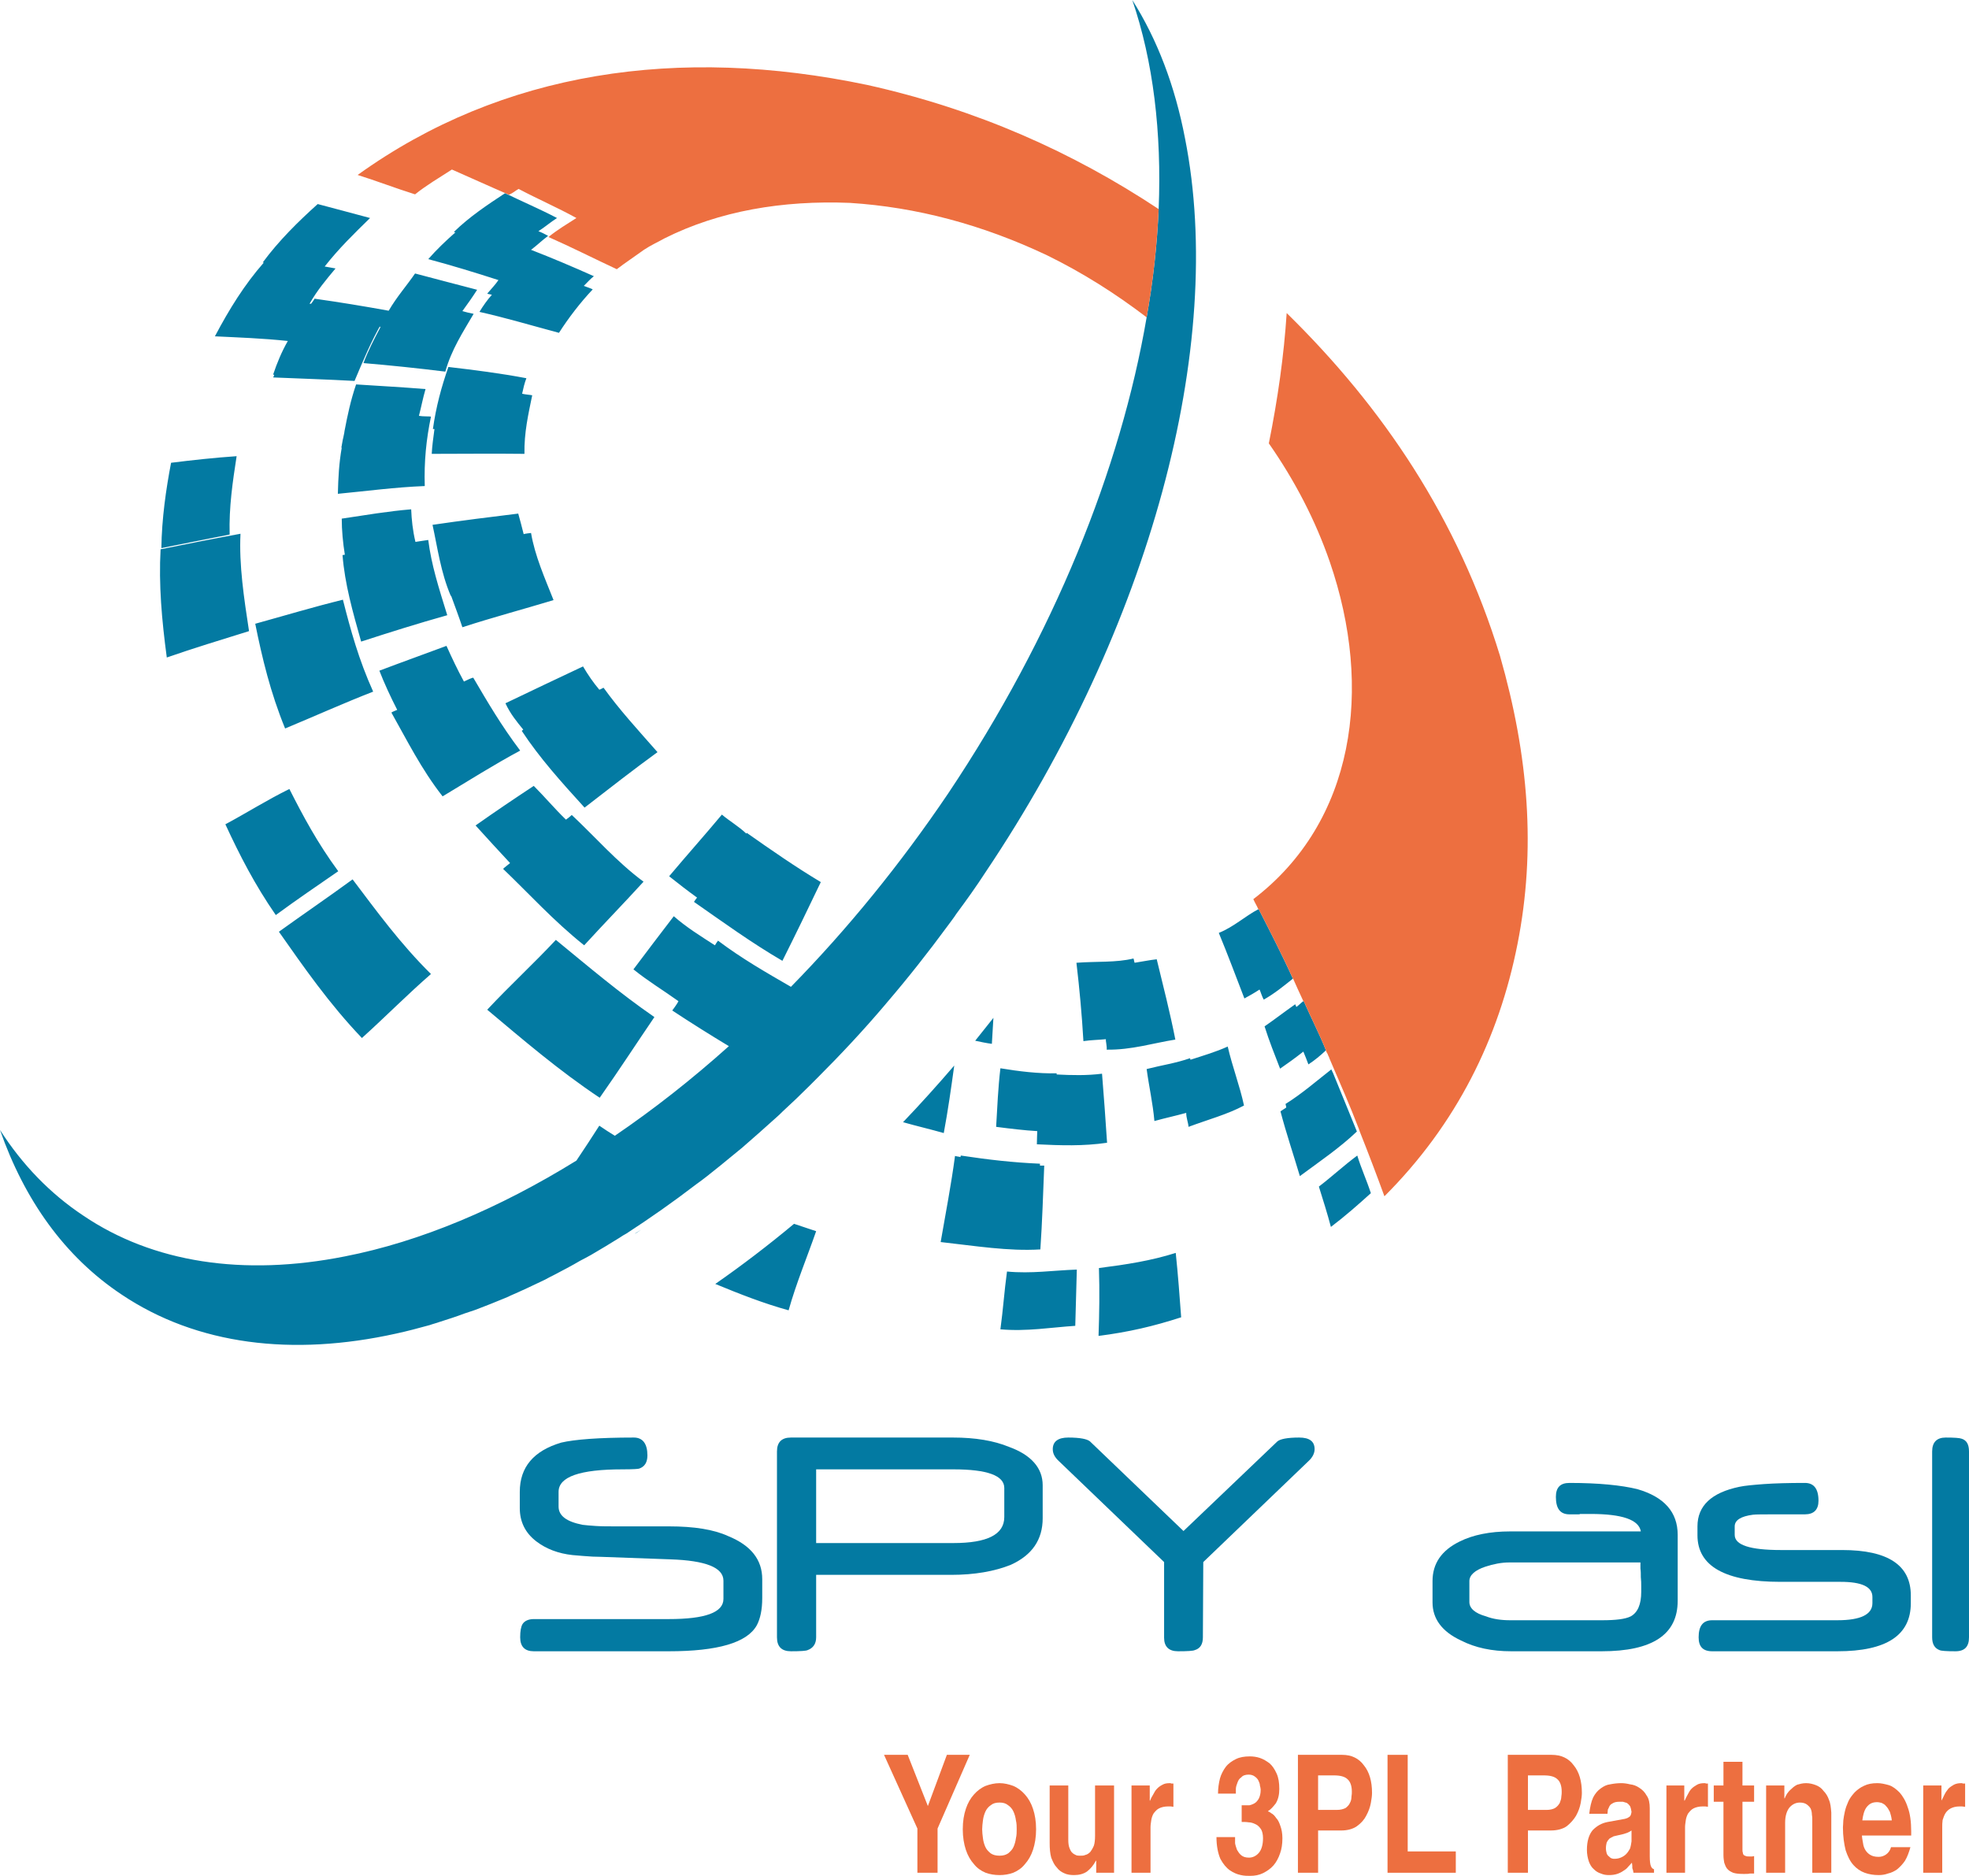 <?xml version="1.0" encoding="UTF-8"?>
<!DOCTYPE svg PUBLIC "-//W3C//DTD SVG 1.1//EN" "http://www.w3.org/Graphics/SVG/1.1/DTD/svg11.dtd">
<!-- Creator: CorelDRAW X7 -->
<svg xmlns="http://www.w3.org/2000/svg" xml:space="preserve" width="50.763mm" height="48.364mm" version="1.1" style="shape-rendering:geometricPrecision; text-rendering:geometricPrecision; image-rendering:optimizeQuality; fill-rule:evenodd; clip-rule:evenodd"
viewBox="0 0 5076 4836"
 xmlns:xlink="http://www.w3.org/1999/xlink">
 <defs>
  <style type="text/css">
   <![CDATA[
    .fil1 {fill:#ED6F40;fill-rule:nonzero}
    .fil0 {fill:#037AA2;fill-rule:nonzero}
   ]]>
  </style>
 </defs>
 <g id="Capa_x0020_1">
  <g id="_690984416">
   <path class="fil0" d="M3069 2732c0,0 -1,-3 -1,-4 -37,13 -73,18 -112,28 6,45 16,88 20,134 29,-8 53,-13 82,-21 0,13 5,24 6,36 51,-19 100,-32 143,-55 -11,-51 -30,-100 -42,-152 -31,14 -62,23 -96,34zm-236 537c2,60 1,117 -1,175 78,-10 142,-25 213,-48 -4,-54 -8,-109 -14,-166 -63,20 -127,30 -198,39zm-237 9c-7,51 -10,98 -17,149 68,6 131,-5 193,-9 1,-48 3,-95 4,-145 -61,2 -117,11 -180,5zm-856 -166c0,0 0,0 0,0 -4,3 -8,6 -12,8 4,-2 8,-5 12,-8zm-1098 -1485c-13,-85 -26,-171 -22,-251 -71,13 -137,26 -206,40 -5,91 3,182 16,279 69,-24 138,-45 212,-68zm2212 1319c-4,-60 -8,-117 -13,-178 -40,5 -77,4 -117,2 0,-1 0,-2 0,-3 -47,1 -97,-5 -145,-13 -6,51 -8,100 -11,151 39,5 72,9 106,11 0,4 -1,22 -1,34 61,3 120,5 181,-4zm-172 275c5,-73 7,-142 10,-216 -1,0 -9,0 -11,0 0,-1 0,-4 0,-5 -69,-3 -131,-10 -204,-21 0,0 -1,3 -1,4 -2,-1 -12,-2 -14,-3 -10,75 -24,147 -37,222 90,10 174,24 257,19zm300 -748c-19,2 -37,6 -57,9 -1,-2 -2,-10 -3,-11 -45,11 -95,7 -147,11 8,68 14,133 18,202 21,-3 38,-3 58,-5 -1,4 3,18 2,27 64,1 120,-17 177,-26 -14,-71 -31,-137 -48,-207zm-1138 837c63,26 124,50 189,68 20,-71 47,-135 71,-204 -19,-6 -38,-13 -57,-19 -66,55 -134,107 -203,155zm-206 -130c7,-4 13,-9 20,-13 -7,4 -14,9 -21,13 0,0 0,0 1,0zm822 -433c-43,50 -87,99 -132,146 35,10 70,18 105,28 11,-59 19,-116 27,-174zm976 18c0,0 0,0 0,0 -1,-1 -3,-7 -4,-8 -36,28 -76,63 -118,89 0,1 2,7 2,9 -2,2 -11,7 -15,10 15,57 33,110 50,167 50,-37 103,-73 147,-115 -21,-51 -40,-99 -62,-152zm-879 -74c1,-23 3,-45 4,-67 -15,19 -31,39 -47,59 14,3 28,6 43,8zm942 288c-35,26 -65,54 -99,80 11,35 22,70 31,104 37,-28 71,-58 103,-87 -11,-34 -25,-64 -35,-97zm-2889 -1803c-58,4 -113,10 -169,17 -13,68 -24,144 -25,220 59,-12 116,-23 176,-35 -2,-71 8,-137 18,-202zm485 77c-2,-64 4,-121 16,-179 -4,-1 -20,0 -31,-2 6,-23 10,-45 17,-69 -60,-5 -119,-8 -179,-12 -14,41 -22,79 -30,121 0,3 -2,10 -3,16 -2,7 -3,17 -5,26l1 0c-7,40 -9,77 -10,119 74,-7 147,-17 224,-20zm241 71c-74,9 -146,18 -221,29 13,59 21,122 47,183 0,0 1,0 1,0 9,25 19,51 29,81 80,-26 156,-46 235,-70 -23,-58 -48,-114 -58,-173 -2,0 -17,2 -19,3 -5,-20 -9,-35 -14,-53zm-80 1279c93,78 185,157 290,227 52,-74 94,-139 141,-208 -90,-62 -171,-131 -254,-199 -59,63 -116,115 -177,180zm96 -1433c-1,-55 10,-102 20,-151 -4,-1 -18,-2 -26,-4 3,-14 6,-27 11,-40 -69,-13 -133,-21 -201,-29 -18,51 -32,103 -40,160 0,0 3,0 4,0 -3,23 -6,43 -7,64 80,0 158,-1 239,0zm122 931c-2,2 -13,11 -15,12 -29,-28 -55,-59 -83,-87 -50,33 -99,66 -150,102 30,33 59,65 89,97 -2,2 -17,13 -18,15 67,64 130,134 209,197 53,-58 102,-108 153,-164 -70,-52 -124,-115 -185,-172zm315 224c76,53 149,106 228,152 35,-70 67,-136 99,-203 -65,-39 -127,-82 -191,-127 1,0 -1,1 -1,2 -20,-19 -43,-32 -63,-49 -45,54 -89,103 -136,159 24,19 47,37 72,55 -1,1 -7,9 -8,11zm-533 -1568c2,1 10,2 12,3 -11,12 -23,29 -32,44 67,15 134,35 205,54 25,-39 55,-78 87,-112 -3,-2 -15,-6 -23,-9 10,-10 17,-18 26,-25 -56,-25 -108,-47 -162,-68 16,-12 29,-25 44,-36 -9,-5 -17,-9 -25,-12 16,-10 32,-24 48,-34 -46,-24 -91,-43 -134,-64 -47,31 -92,61 -132,100 0,0 3,1 4,1 -25,22 -48,44 -70,69 60,16 119,34 181,54 -9,13 -18,22 -29,35zm-514 122c-16,28 -28,57 -38,87 0,0 3,0 3,0 0,1 -2,6 -3,7 70,3 138,5 210,9 22,-52 43,-103 71,-151 -2,3 -6,10 -6,12 0,0 2,0 2,0 -16,30 -32,61 -44,93 71,6 138,13 211,22 16,-57 45,-101 73,-149 -10,-2 -19,-4 -29,-7 13,-18 26,-36 38,-55 -55,-14 -106,-28 -160,-42 -22,32 -47,60 -68,96 -66,-12 -127,-22 -191,-31 -1,2 -5,8 -9,13 1,0 -3,0 -4,0 20,-35 42,-61 67,-91 -10,-2 -18,-3 -28,-5 36,-46 76,-85 117,-125 -47,-13 -91,-24 -135,-36 -50,45 -100,94 -142,151 0,-1 2,0 3,0 -50,57 -89,120 -126,190 61,3 122,5 188,12zm599 1056c-49,-65 -84,-125 -121,-188 -3,0 -16,6 -24,10 -17,-31 -31,-61 -45,-92 -59,22 -115,42 -173,64 12,31 29,68 46,101 -2,1 -13,5 -15,7 39,69 77,146 132,216 68,-41 133,-82 200,-118zm-38 -122c13,28 29,47 46,68 -1,0 -3,3 -4,3 46,70 102,132 162,198 66,-51 126,-98 188,-143 -51,-58 -98,-109 -139,-166 -1,0 -9,5 -11,5 -16,-19 -29,-38 -42,-60 -66,31 -131,62 -200,95zm-192 698c-79,-78 -140,-162 -202,-244 -63,46 -126,89 -190,135 64,91 129,185 214,274 61,-55 116,-111 178,-165zm-40 -1114c-7,-29 -10,-58 -11,-84 -61,5 -118,15 -179,24 0,30 3,62 8,93 0,0 -6,1 -6,1 6,75 26,145 48,223 74,-24 147,-47 222,-68 -22,-71 -41,-130 -49,-194 -12,2 -22,3 -33,5zm-360 962c53,-39 106,-75 161,-113 -53,-72 -90,-141 -126,-212 -57,28 -109,61 -165,91 37,80 76,156 130,234zm24 -481c77,-32 150,-65 227,-95 -37,-82 -58,-158 -78,-237 -77,19 -150,41 -226,62 18,89 39,177 77,270zm2598 645c-27,-60 -57,-118 -88,-179 -1,0 -1,0 -1,0 -33,17 -64,46 -102,61 24,58 44,112 66,169 13,-7 27,-15 39,-23 2,3 6,18 11,26 28,-16 50,-34 75,-54l0 0zm40 221c17,-11 31,-23 45,-36 0,-1 0,-1 0,-1 -17,-42 -38,-83 -57,-126 -1,0 -1,0 -1,0 -7,5 -11,10 -18,15 0,-1 -3,-6 -3,-7 -27,19 -53,39 -79,57 12,38 26,73 40,109 19,-13 41,-29 60,-44 5,12 9,22 13,33zm-907 -389c26,-35 51,-70 75,-107 423,-630 620,-1355 514,-1891 -26,-136 -72,-256 -136,-357 54,158 76,341 68,539 -4,91 -14,184 -31,279 -67,391 -239,820 -512,1228 -123,182 -259,349 -405,498 -64,-37 -127,-73 -188,-119 -1,1 -7,10 -8,12 -37,-24 -73,-46 -106,-75 -36,47 -68,89 -104,137 37,30 77,54 116,82 -1,3 -9,15 -16,24 50,33 98,63 146,92 -96,86 -194,163 -294,231 -13,-8 -27,-17 -40,-26 -19,30 -39,60 -59,90 -199,123 -402,209 -597,247 -262,52 -495,16 -674,-105 -86,-57 -158,-132 -215,-221 63,180 166,326 313,424 195,131 442,160 708,101 28,-6 58,-14 87,-22 8,-3 17,-5 25,-8 22,-7 44,-14 65,-22 9,-3 18,-6 27,-9 26,-10 52,-20 78,-31 4,-2 8,-3 11,-5 30,-13 60,-27 91,-42 7,-4 15,-8 23,-12 23,-12 46,-24 68,-37 10,-5 19,-10 28,-15 24,-14 49,-29 73,-44 6,-4 12,-8 18,-11 60,-39 120,-81 180,-127 10,-7 19,-14 28,-21 23,-18 45,-36 68,-55 7,-6 15,-12 22,-18 29,-25 58,-51 87,-77 6,-5 12,-11 17,-16 24,-22 47,-44 70,-67 7,-7 15,-15 22,-22 0,0 0,0 0,0 59,-59 117,-121 173,-187 2,-2 3,-4 5,-6 0,0 0,0 0,0 54,-63 106,-129 156,-197 8,-11 16,-21 23,-32z"/>
   <path class="fil1" d="M3867 1691c-108,-353 -301,-640 -550,-884 -7,109 -23,222 -46,336 67,96 120,198 157,305 113,328 64,671 -197,870 4,9 9,17 13,26 0,0 0,0 1,0 31,61 61,119 88,179l0 0c1,0 1,1 1,1 9,20 17,38 26,57 0,0 0,0 1,0 19,43 40,84 57,126 0,0 0,0 0,1 1,3 3,7 5,10 0,2 4,8 4,10 27,63 53,122 76,182 0,1 2,5 2,6 23,58 44,113 64,168 186,-186 295,-407 343,-650 48,-242 29,-485 -45,-743zm-2945 -1240c48,15 97,34 148,50 30,-24 61,-42 95,-64 48,21 96,43 147,65 10,-4 16,-10 25,-15 49,26 98,47 149,75 -23,15 -49,30 -72,49 59,26 114,54 176,83 21,-16 48,-34 70,-50 18,-12 36,-20 54,-30 140,-70 303,-98 477,-91 172,11 341,56 508,135 92,45 177,99 257,160 17,-95 27,-188 31,-279 -222,-147 -468,-257 -751,-320 -486,-102 -941,-36 -1314,232z"/>
   <path class="fil0" d="M1965 4120c0,30 -5,53 -14,70 -25,45 -101,67 -227,67l-348 0c-23,0 -35,-12 -35,-36 0,-16 2,-27 6,-34 5,-8 15,-13 29,-13l348 0c94,0 141,-17 141,-52l0 -47c0,-34 -46,-52 -137,-55l-166 -6c-8,0 -19,-1 -34,-1 -14,-1 -32,-2 -52,-4 -37,-4 -68,-16 -93,-35 -29,-22 -43,-51 -43,-86l0 -42c0,-64 36,-106 107,-127 34,-8 96,-13 187,-13 23,0 35,16 35,46 0,18 -7,29 -21,34 -2,1 -16,2 -43,2 -110,0 -165,19 -165,58l0 38c0,24 21,39 62,47 8,1 19,2 34,3 15,1 33,1 55,1l134 0c64,0 115,8 152,25 59,24 88,61 88,111l0 49z"/>
   <path class="fil0" d="M2688 3914c0,55 -27,95 -82,120 -42,17 -94,26 -154,26l-348 0 0 161c0,17 -8,28 -22,33 -4,2 -18,3 -43,3 -24,0 -36,-12 -36,-36l0 -479c0,-24 12,-36 36,-36l418 0c57,0 105,8 144,24 58,21 87,55 87,99l0 85zm-99 -3l0 -75c0,-32 -44,-48 -131,-48l-354 0 0 190 354 0c87,0 131,-22 131,-67z"/>
   <path class="fil0" d="M3389 3736c0,10 -5,21 -16,31l-271 260 -1 194c0,18 -7,29 -21,33 -4,2 -18,3 -43,3 -24,0 -36,-12 -36,-35l0 -195 -271 -260c-11,-10 -16,-20 -16,-31 0,-20 14,-30 40,-30 31,0 49,4 56,10l241 231 242 -231c7,-6 25,-10 56,-10 27,0 40,10 40,30z"/>
   <path class="fil0" d="M4325 4127c0,87 -65,130 -196,130l-233 0c-50,0 -93,-9 -130,-28 -49,-23 -73,-56 -73,-98l0 -55c0,-45 23,-79 70,-102 34,-17 78,-26 130,-26l337 0c-5,-30 -48,-45 -129,-45 -3,0 -7,0 -12,0 -5,0 -10,0 -16,0 0,1 -2,1 -5,1l-4 0 -7 0 -11 0c-24,0 -35,-15 -35,-45 0,-24 11,-36 35,-36 76,0 134,6 175,16 69,20 104,59 104,118l0 170zm-94 -23c0,-4 0,-9 0,-16 0,-6 0,-13 -1,-22 0,-8 0,-16 -1,-22 0,-6 0,-12 0,-16l-338 0c-20,0 -41,4 -62,11 -27,9 -41,22 -41,37l0 54c0,16 14,29 43,37 18,7 39,10 62,10l237 0c36,0 60,-3 74,-10 18,-10 27,-31 27,-63z"/>
   <path class="fil0" d="M4926 4133c0,83 -63,124 -189,124l-323 0c-24,0 -35,-12 -35,-36 0,-29 11,-44 35,-44l323 0c60,0 90,-15 90,-44l0 -16c0,-26 -27,-39 -82,-39l-155 0c-142,0 -214,-40 -214,-120l0 -23c0,-53 36,-87 108,-102 14,-3 36,-5 63,-7 28,-2 63,-3 106,-3 23,0 35,15 35,46 0,23 -12,35 -35,35l-69 0c-36,0 -58,0 -65,1 -31,4 -47,14 -47,30l0 22c0,26 39,39 119,39l158 0c118,0 177,39 177,117l0 20z"/>
   <path class="fil0" d="M5076 4221c0,24 -11,36 -35,36 -23,0 -37,-1 -41,-3 -13,-5 -19,-16 -19,-33l0 -479c0,-24 12,-36 35,-36 22,0 36,1 41,3 13,4 19,15 19,33l0 479z"/>
   <polygon class="fil1" points="2417,4828 2365,4828 2365,4714 2279,4524 2340,4524 2392,4656 2441,4524 2500,4524 2417,4714 "/>
   <path class="fil1" d="M2671 4716c0,20 -3,38 -8,53 -5,15 -12,27 -21,37 -8,10 -18,17 -30,22 -11,4 -23,6 -35,6 -13,0 -25,-2 -36,-6 -12,-5 -22,-12 -30,-22 -9,-10 -16,-22 -21,-37 -5,-15 -8,-33 -8,-53 0,-21 3,-38 8,-53 5,-15 12,-27 21,-37 8,-9 18,-17 30,-22 11,-4 23,-7 36,-7 12,0 24,3 35,7 12,5 22,13 30,22 9,10 16,22 21,37 5,15 8,32 8,53zm-50 0c0,-7 0,-15 -2,-23 -1,-8 -3,-15 -6,-22 -3,-7 -8,-13 -14,-17 -6,-5 -13,-7 -22,-7 -10,0 -17,2 -23,7 -6,4 -11,10 -14,17 -3,7 -5,14 -6,22 -1,8 -2,16 -2,23 0,7 1,15 2,23 1,8 3,15 6,22 3,7 8,12 14,17 6,4 13,6 23,6 9,0 16,-2 22,-6 6,-5 11,-10 14,-17 3,-7 5,-14 6,-22 2,-8 2,-16 2,-23z"/>
   <path class="fil1" d="M2872 4828l-46 0 0 -31 -1 0c-6,12 -14,21 -23,28 -9,6 -20,9 -33,9 -9,0 -18,-1 -26,-5 -7,-3 -14,-8 -19,-15 -6,-6 -10,-15 -14,-25 -3,-11 -4,-23 -4,-38l0 -148 48 0 0 140c0,9 1,16 3,21 2,5 4,10 8,13 3,3 6,4 10,6 3,1 7,1 11,1 4,0 8,0 12,-2 5,-1 9,-4 13,-8 3,-4 6,-9 9,-16 2,-6 3,-15 3,-25l0 -130 49 0 0 225z"/>
   <path class="fil1" d="M2917 4603l47 0 0 39 1 0c2,-6 5,-11 8,-16 3,-6 6,-11 10,-15 4,-4 8,-7 14,-10 5,-3 11,-4 19,-4 1,0 2,0 4,1 2,0 3,0 5,0l0 60c-2,0 -5,-1 -7,-1 -3,0 -5,0 -7,0 -9,0 -17,2 -23,5 -6,3 -10,8 -14,13 -3,5 -5,11 -6,17 -1,7 -2,13 -2,19l0 117 -49 0 0 -225z"/>
   <path class="fil1" d="M3201 4654l8 0c3,0 7,0 12,0 5,-1 9,-3 13,-5 5,-3 8,-7 11,-12 3,-6 5,-13 5,-23 0,-3 -1,-7 -2,-11 0,-4 -2,-9 -4,-13 -2,-4 -5,-7 -9,-10 -4,-3 -9,-5 -16,-5 -8,0 -15,2 -19,7 -5,3 -8,8 -10,14 -2,5 -4,11 -4,16 0,6 0,10 0,12l-46 0c0,-14 2,-27 5,-39 3,-11 9,-22 15,-30 7,-9 16,-15 26,-20 10,-5 22,-7 36,-7 8,0 17,1 26,4 9,3 17,8 25,14 7,6 13,15 18,26 5,11 7,24 7,40 0,15 -3,27 -9,37 -7,9 -13,16 -20,20l0 1c2,0 5,2 9,5 4,2 8,6 12,12 5,5 8,12 11,21 3,8 5,19 5,31 0,15 -2,28 -6,39 -4,12 -10,23 -17,31 -8,9 -17,15 -27,20 -10,5 -21,7 -34,7 -6,0 -14,0 -23,-2 -10,-2 -19,-6 -28,-12 -10,-7 -18,-17 -25,-30 -6,-14 -10,-33 -10,-56l48 0 0 0c0,4 0,10 0,16 1,6 3,11 5,17 3,5 6,10 11,14 5,4 11,6 20,6 9,0 18,-4 25,-12 7,-8 11,-21 11,-38 0,-10 -2,-18 -5,-23 -4,-6 -9,-11 -14,-13 -6,-3 -12,-5 -18,-5 -6,-1 -12,-1 -18,-1l0 -43z"/>
   <path class="fil1" d="M3398 4828l-52 0 0 -304 114 0c24,0 43,9 56,27 14,17 21,41 21,71 0,7 -1,15 -3,26 -2,11 -6,22 -12,33 -5,10 -13,19 -24,27 -10,7 -24,11 -40,11l-60 0 0 109zm48 -162c10,0 17,-2 23,-5 5,-4 9,-8 11,-13 3,-5 4,-11 4,-16 1,-5 1,-10 1,-13 0,-15 -4,-26 -11,-32 -7,-7 -19,-10 -35,-10l-41 0 0 89 48 0z"/>
   <polygon class="fil1" points="3629,4773 3753,4773 3753,4828 3577,4828 3577,4524 3629,4524 "/>
   <path class="fil1" d="M3939 4828l-52 0 0 -304 113 0c25,0 44,9 57,27 14,17 21,41 21,71 0,7 -1,15 -3,26 -2,11 -6,22 -12,33 -6,10 -14,19 -24,27 -10,7 -24,11 -41,11l-59 0 0 109zm48 -162c9,0 17,-2 22,-5 6,-4 9,-8 12,-13 2,-5 4,-11 4,-16 1,-5 1,-10 1,-13 0,-15 -4,-26 -11,-32 -7,-7 -19,-10 -35,-10l-41 0 0 89 48 0z"/>
   <path class="fil1" d="M4253 4784c0,14 1,22 3,27 2,5 5,7 8,8l0 9 -53 0c0,-2 -1,-4 -1,-6 -1,-2 -1,-4 -2,-6 0,-2 0,-4 0,-6 0,-3 -1,-5 -1,-8 -3,3 -6,7 -10,11 -3,4 -7,7 -12,10 -4,3 -10,6 -16,8 -6,2 -13,3 -21,3 -8,0 -14,-1 -21,-4 -7,-2 -13,-6 -18,-11 -6,-5 -10,-12 -13,-20 -3,-9 -5,-19 -5,-30 0,-22 5,-39 15,-51 11,-11 23,-18 39,-21l44 -8c4,-1 7,-2 11,-5 4,-2 5,-7 6,-13 -1,-6 -2,-11 -4,-15 -2,-3 -5,-6 -8,-8 -3,-1 -6,-2 -10,-3 -4,0 -7,0 -10,0 -6,0 -11,1 -15,3 -4,2 -7,4 -9,7 -2,3 -3,7 -5,10 0,4 -1,8 -1,11l-47 0c2,-17 5,-31 10,-42 5,-10 12,-18 19,-23 8,-6 16,-10 25,-11 10,-2 19,-3 29,-3 6,0 14,1 22,3 9,1 17,4 24,9 8,5 14,11 19,20 6,8 8,20 8,33l0 122zm-47 -65c-3,2 -6,4 -11,6 -5,2 -12,4 -22,6 -5,1 -9,2 -13,3 -4,2 -8,4 -11,6 -3,3 -5,6 -7,10 -1,4 -2,9 -2,15 0,5 1,9 2,13 1,3 3,6 6,8 2,2 4,4 7,5 3,1 5,1 7,1 6,0 11,-1 16,-3 5,-2 10,-5 14,-9 4,-4 7,-9 10,-14 2,-6 3,-12 4,-19l0 -28z"/>
   <path class="fil1" d="M4296 4603l46 0 0 39 1 0c3,-6 5,-11 8,-16 3,-6 6,-11 10,-15 4,-4 9,-7 14,-10 5,-3 12,-4 19,-4 1,0 3,0 4,1 2,0 4,0 5,0l0 60c-2,0 -4,-1 -7,-1 -2,0 -4,0 -7,0 -9,0 -17,2 -23,5 -6,3 -10,8 -14,13 -3,5 -5,11 -6,17 -1,7 -2,13 -2,19l0 117 -48 0 0 -225z"/>
   <path class="fil1" d="M4492 4603l30 0 0 42 -30 0 0 123c0,3 0,6 1,8 0,3 1,4 2,6 1,1 3,2 6,3 2,1 6,1 11,1 2,0 3,0 5,0 2,0 3,-1 5,-1l0 45c-4,0 -8,0 -11,0 -4,1 -8,1 -12,1l-6 0c-10,0 -19,-1 -25,-3 -7,-3 -12,-6 -16,-11 -3,-4 -5,-9 -7,-15 -1,-6 -2,-12 -2,-20l0 -137 -25 0 0 -42 25 0 0 -61 49 0 0 61z"/>
   <path class="fil1" d="M4720 4828l-48 0 0 -136c0,-5 0,-9 -1,-14 0,-5 -1,-10 -3,-15 -2,-4 -6,-8 -10,-11 -4,-3 -10,-5 -18,-5 -11,0 -20,5 -27,13 -7,9 -11,22 -11,39l0 129 -49 0 0 -225 47 0 0 33 1 0c1,-3 3,-7 6,-12 3,-4 6,-8 11,-12 4,-4 9,-8 15,-11 7,-2 14,-4 23,-4 9,0 17,2 25,5 8,3 15,8 20,15 6,6 11,14 14,23 4,9 5,20 6,33l0 155 -1 0z"/>
   <path class="fil1" d="M4925 4762c-4,14 -8,25 -14,35 -6,9 -13,16 -20,22 -7,5 -15,9 -24,11 -8,3 -16,4 -24,4 -13,0 -25,-2 -36,-6 -11,-4 -21,-11 -29,-20 -9,-10 -15,-23 -20,-38 -4,-16 -7,-36 -7,-59 0,-4 1,-10 1,-18 1,-7 2,-15 4,-23 2,-9 5,-17 9,-26 4,-9 10,-16 16,-23 7,-7 15,-13 24,-17 10,-5 21,-7 35,-7 9,0 18,2 29,5 10,3 19,10 28,19 8,9 16,22 21,38 6,16 9,37 9,62l0 11 -127 0c0,4 1,9 2,15 1,7 2,13 5,19 3,6 7,11 13,15 6,4 13,6 23,6 7,0 13,-2 19,-6 6,-4 11,-11 13,-19l50 0zm-48 -69c-1,-9 -3,-16 -5,-22 -3,-6 -6,-11 -10,-15 -3,-4 -7,-6 -11,-8 -4,-1 -8,-2 -12,-2 -12,0 -20,4 -27,13 -6,8 -9,19 -11,34l76 0z"/>
   <path class="fil1" d="M4958 4603l47 0 0 39 0 0c3,-6 6,-11 8,-16 3,-6 7,-11 10,-15 4,-4 9,-7 14,-10 6,-3 12,-4 19,-4 2,0 3,0 4,1 2,0 4,0 6,0l0 60c-3,0 -5,-1 -8,-1 -2,0 -4,0 -6,0 -10,0 -17,2 -23,5 -6,3 -11,8 -14,13 -3,5 -5,11 -7,17 -1,7 -1,13 -1,19l0 117 -49 0 0 -225z"/>
  </g>
 </g>
</svg>
